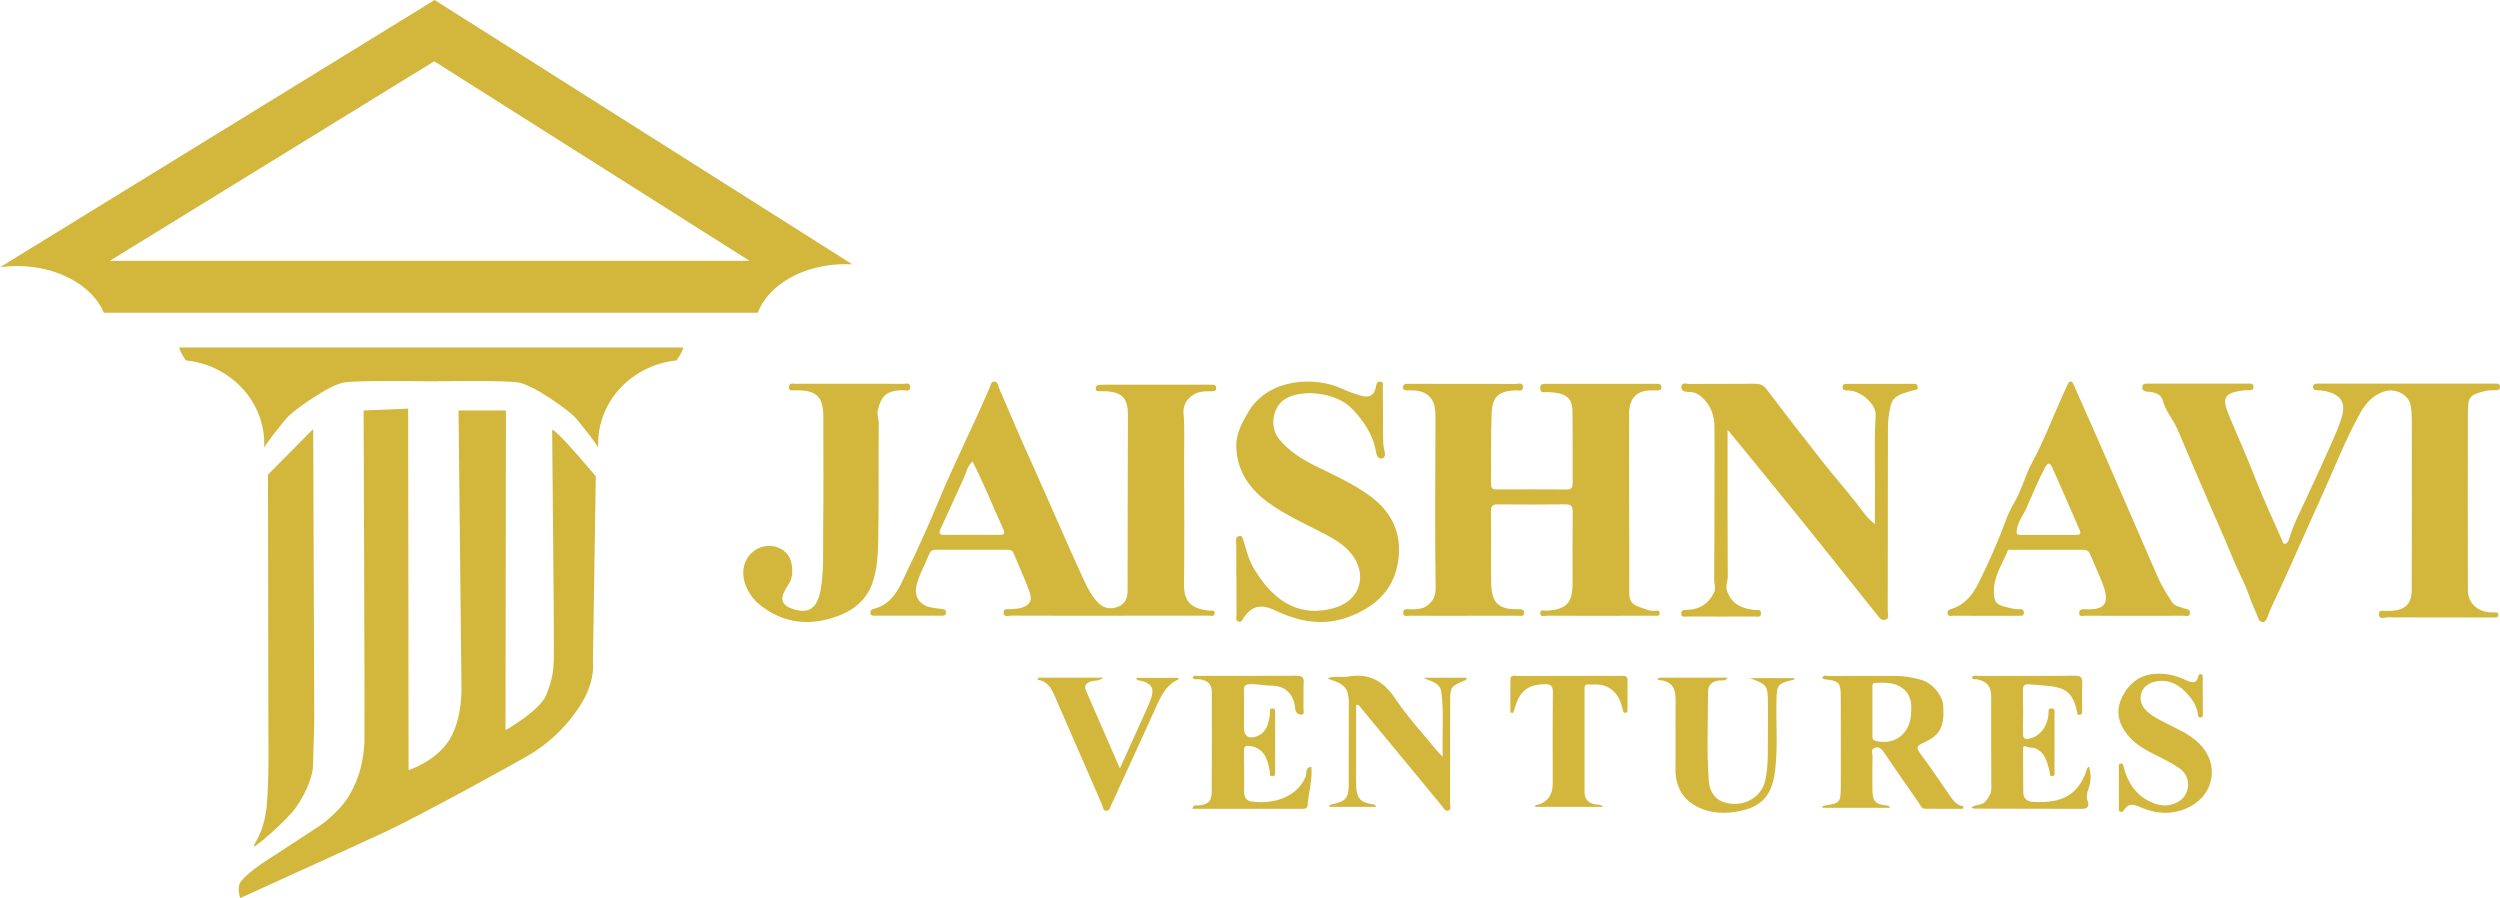 <svg width="1258" height="452" viewBox="0 0 1258 452" fill="none" xmlns="http://www.w3.org/2000/svg">
<path d="M426.061 131.221L243.327 15.587L218.696 0L193.876 15.273L5.304 131.221L0.093 134.422C2.813 134.066 5.617 133.857 8.484 133.857C29.139 133.857 46.572 143.753 52.264 157.373H381.319C386.593 143.271 404.36 132.915 425.454 132.915C426.605 132.915 427.756 132.957 428.886 133.02L426.04 131.221H426.061ZM55.277 131.221L218.507 30.838L377.134 131.221H55.277Z" fill="#D2B73C"/>
<path d="M343.755 174.863C343.713 174.989 343.713 175.135 343.671 175.282C343.316 177.52 340.386 181.37 340.386 181.37C318.224 183.629 300.98 201.559 300.98 223.339C300.98 223.987 300.98 224.636 301.022 225.284C300.939 224.385 291.354 211.832 288.362 208.986C285.222 205.995 268.021 193.295 260.215 192.354C254.062 191.642 237.279 191.601 220.244 191.831C219.198 191.831 218.152 191.831 217.105 191.873H216.854C215.808 191.873 214.761 191.831 213.715 191.831C196.68 191.601 179.876 191.642 173.745 192.354C165.918 193.295 148.737 205.995 145.598 208.986C142.605 211.832 133.021 224.385 132.937 225.284C132.979 224.636 132.979 223.987 132.979 223.339C132.979 201.559 115.735 183.629 93.573 181.37C93.573 181.37 90.665 177.478 90.288 175.261C90.246 175.114 90.246 174.989 90.204 174.842H343.776L343.755 174.863Z" fill="#D2B73C"/>
<path d="M216.832 191.893C215.849 191.893 214.865 191.935 213.882 191.935H213.693V191.852C214.74 191.852 215.786 191.852 216.832 191.893Z" fill="#D2B73C"/>
<path d="M220.223 191.852V191.935H220.035C219.051 191.935 218.068 191.893 217.084 191.893C218.13 191.893 219.177 191.852 220.223 191.852Z" fill="#D2B73C"/>
<path d="M182.974 206.559C182.974 206.559 183.58 369.853 183.392 373.263C182.89 382.594 181.09 391.046 175.858 400.043C170.627 409.039 160.582 415.734 160.582 415.734C160.582 415.734 141.287 428.391 134.318 432.869C127.329 437.346 121.804 442.074 120.611 444.606C119.397 447.137 120.82 451.928 120.82 451.928C120.82 451.928 179.939 425.086 194.923 418.098C209.907 411.11 263.312 382.008 268.607 378.472C273.901 374.937 283.214 368.346 291.584 355.584C299.955 342.822 298.344 333.261 298.344 333.261L299.809 239.72C299.809 239.72 280.556 216.497 277.835 216.288C277.835 216.288 278.945 328.009 278.673 332.026C278.4 336.043 278.547 340.897 274.843 349.747C271.453 357.864 254.376 367.405 254.376 367.405L254.586 206.559H230.729L232.194 344.788C232.194 344.788 233.094 360.835 226.271 372.028C219.47 383.222 205.596 387.49 205.596 387.49L205.386 205.618L182.994 206.559H182.974Z" fill="#D2B73C"/>
<path d="M134.841 238.842L157.61 215.87L158.133 362.781C158.133 362.781 157.798 376.987 157.484 385.565C157.442 389.185 155.119 397.386 149.03 406.152C144.447 412.742 128.584 426.383 127.83 425.86C127.077 425.337 132.916 419.312 134.192 405.692C135.469 392.072 135.05 369.518 135.05 369.518L134.841 238.842Z" fill="#D2B73C"/>
<path d="M602.376 197.702C604.982 196.64 607.614 197.002 610.245 196.859C611.142 196.809 611.945 196.623 611.996 195.502C612.047 194.347 611.59 193.605 610.321 193.589C609.619 193.572 608.917 193.572 608.206 193.572C590.735 193.572 573.255 193.572 555.784 193.58C554.802 193.58 553.804 193.58 552.831 193.715C551.883 193.841 551.401 194.465 551.359 195.451C551.308 196.615 552.053 196.834 552.975 196.851C553.821 196.868 554.667 196.868 555.504 196.876C564.32 197.002 567.569 200.121 567.561 208.685C567.519 238.027 567.392 267.369 567.417 296.711C567.426 300.613 566.436 303.724 562.696 305.266C558.398 307.045 554.718 305.932 551.604 302.248C549.134 299.324 547.289 295.986 545.699 292.547C536.688 273.101 528.371 253.351 519.53 233.829C513.777 221.118 508.269 208.255 502.778 195.401C502.228 194.12 502.194 191.894 500.231 192.004C498.708 192.08 498.454 193.993 497.921 195.249C489.824 214.173 480.442 232.514 472.556 251.539C467.683 263.314 462.463 274.972 456.904 286.444C452.936 294.629 449.915 303.968 439.28 306.488C438.384 306.699 437.961 307.475 438.003 308.427C438.079 309.868 439.162 309.809 440.135 309.809C451.413 309.826 462.683 309.818 473.961 309.818C474.993 309.818 475.924 309.759 475.991 308.343C476.076 306.758 475.145 306.556 473.885 306.429C471.93 306.227 469.976 305.924 468.047 305.553C462.683 304.524 459.874 299.855 461.185 294.62C462.59 289.015 465.475 284.033 467.607 278.74C468.317 276.986 469.603 276.615 471.296 276.624C483.132 276.649 494.968 276.641 506.805 276.641C508.091 276.641 509.309 276.674 509.935 278.183C512.66 284.775 515.731 291.248 518.125 297.966C519.707 302.409 517.956 304.861 513.37 305.999C511.89 306.37 510.308 306.328 508.785 306.539C507.279 306.741 504.808 305.797 505.02 308.486C505.197 310.796 507.49 309.776 508.819 309.776C525.165 309.852 541.511 309.826 557.857 309.826C574.202 309.826 591.403 309.843 608.172 309.793C609.263 309.793 611.108 310.543 611.218 308.629C611.336 306.564 609.441 307.424 608.358 307.281C600.405 306.269 595.676 303.724 595.794 294.013C596.031 273.514 595.929 253.014 595.836 232.514C595.794 224.245 596.226 215.976 595.532 207.699C595.16 203.274 598.121 199.447 602.376 197.702ZM502.947 269.156C493.657 269.088 484.367 269.088 475.069 269.156C472.26 269.181 472.489 267.908 473.36 266.003C477.26 257.515 481.101 249.002 485.01 240.514C486.271 237.799 486.677 234.63 489.351 232.219C495.239 243.506 499.639 254.978 504.774 266.104C505.714 268.161 505.595 269.189 502.947 269.164V269.156Z" fill="#D2B73C"/>
<path d="M819.802 207.886C819.734 222.687 819.768 237.489 819.785 252.29C819.811 267.794 819.947 283.307 819.853 298.811C819.828 302.391 821.682 304.422 824.592 305.302C827.365 306.148 830.028 307.748 833.15 307.316C834.086 307.189 835.328 307.172 835.158 308.712C834.996 310.185 833.745 309.829 832.844 309.838C826.463 309.872 820.092 309.855 813.711 309.855C801.954 309.855 790.189 309.889 778.432 309.812C777.233 309.804 775.072 310.718 775.047 308.585C775.021 306.377 777.19 307.409 778.39 307.316C788.343 306.554 791.312 303.44 791.312 293.53C791.321 281.547 791.227 269.563 791.38 257.588C791.423 254.626 790.512 253.738 787.543 253.78C776.357 253.932 765.161 253.898 753.966 253.797C751.346 253.771 750.189 254.338 750.231 257.275C750.384 269.115 750.189 280.954 750.333 292.794C750.444 301.443 752.622 304.87 758.526 306.207C760.295 306.605 762.184 306.47 764.021 306.546C765.28 306.597 766.846 306.368 766.948 308.145C767.075 310.506 765.093 309.821 763.868 309.829C754.655 309.88 745.442 309.855 736.237 309.855C727.032 309.855 718.381 309.889 709.457 309.821C708.232 309.804 706.199 310.65 706.079 308.458C705.952 306.021 708.096 306.563 709.525 306.58C712.545 306.622 715.65 306.605 718.083 304.769C720.924 302.627 722.481 300.283 722.413 295.849C721.971 267.947 722.268 240.036 722.32 212.126C722.32 210.577 722.32 209.02 722.243 207.471C721.903 200.32 718.083 196.63 710.886 196.461C709.891 196.436 708.904 196.453 707.908 196.436C706.803 196.419 705.943 196.089 706.003 194.76C706.071 193.465 706.939 193.161 708.036 193.144C708.606 193.144 709.168 193.135 709.738 193.135C727.449 193.135 745.161 193.118 762.873 193.186C764.149 193.186 766.386 192.196 766.352 194.785C766.318 197.333 764.115 196.376 762.779 196.419C754.374 196.723 750.971 199.381 750.623 207.7C750.129 219.658 750.393 231.65 750.274 243.633C750.257 245.681 751.21 246.29 753.132 246.282C764.898 246.24 776.654 246.223 788.42 246.299C790.683 246.316 791.355 245.41 791.346 243.294C791.287 231.176 791.44 219.048 791.253 206.93C791.142 199.939 787.909 197.688 778.611 197.248C777.369 197.189 775.557 198.086 775.106 195.979C774.715 194.125 775.353 193.101 777.539 193.11C796.246 193.161 814.953 193.144 833.66 193.144C834.843 193.144 835.983 193.177 836 194.828C836.017 196.546 834.783 196.427 833.652 196.444C832.376 196.47 831.1 196.402 829.832 196.47C823.307 196.85 819.836 200.709 819.802 207.886Z" fill="#D2B73C"/>
<path d="M1241.85 207.623C1241.74 237.469 1241.78 267.323 1241.85 297.177C1241.87 303.236 1246.54 307.717 1252.84 308.118C1253.69 308.178 1254.54 308.118 1255.39 308.144C1256.24 308.169 1257.15 308.169 1257.19 309.373C1257.23 310.602 1256.34 310.67 1255.47 310.704C1254.62 310.738 1253.77 310.721 1252.92 310.721C1235.79 310.721 1218.65 310.764 1201.52 310.653C1200 310.644 1197.2 312.044 1197.09 309.176C1196.97 306.164 1199.82 307.828 1201.35 307.41C1201.88 307.265 1202.48 307.393 1203.05 307.376C1210.13 307.094 1213.56 303.953 1213.58 296.861C1213.7 268.151 1213.64 239.432 1213.61 210.721C1213.61 208.468 1213.42 206.19 1213.03 203.979C1212.08 198.628 1205.49 195.223 1199.94 196.938C1194.29 198.688 1190.62 202.596 1187.82 207.581C1180.03 221.415 1174.42 236.265 1167.84 250.672C1161.08 265.445 1154.64 280.364 1147.85 295.12C1145.41 300.437 1142.69 305.626 1140.68 311.148C1140.31 312.138 1139.8 313 1138.64 313C1137.56 313.008 1136.81 312.402 1136.44 311.336C1135.12 307.615 1133.24 304.15 1131.99 300.369C1130.37 295.461 1127.99 290.793 1125.81 286.082C1123.45 280.978 1121.44 275.721 1119.21 270.574C1116.64 264.651 1113.99 258.763 1111.45 252.823C1106.26 240.712 1101.02 228.627 1095.91 216.491C1093.69 211.225 1089.72 206.932 1088.19 201.205C1087.45 198.44 1084.34 197.339 1081.27 197.151C1079.83 197.058 1077.86 196.938 1078.01 194.753C1078.14 192.73 1079.93 193.029 1081.29 193.029C1097.86 193.012 1114.43 193.012 1131 193.029C1132.21 193.029 1133.83 192.662 1133.96 194.531C1134.12 196.861 1132.23 196.213 1130.94 196.358C1130.52 196.4 1130.09 196.324 1129.67 196.375C1119.33 197.561 1117.72 199.72 1121.7 209.253C1125.9 219.29 1130.37 229.207 1134.31 239.355C1138.55 250.262 1143.52 260.879 1148.2 271.607C1148.56 272.444 1148.66 273.852 1149.89 273.621C1151.04 273.408 1151.6 272.187 1151.93 271.078C1154.05 263.943 1157.47 257.363 1160.61 250.655C1165.01 241.292 1169.27 231.862 1173.49 222.414C1175.17 218.659 1176.77 214.861 1178.06 210.96C1180.75 202.75 1178.24 198.525 1169.86 196.75C1168.49 196.46 1167.05 196.46 1165.64 196.341C1164.73 196.264 1163.97 195.991 1163.93 194.89C1163.88 193.644 1164.56 193.08 1165.74 193.046C1166.72 193.012 1167.72 193.012 1168.7 193.012H1253.25C1254.1 193.012 1254.95 193.038 1255.8 193.012C1257.08 192.987 1258.05 193.277 1258 194.864C1257.96 196.306 1256.94 196.281 1255.93 196.358C1254.11 196.486 1252.31 196.264 1250.46 196.75C1242.7 198.816 1241.89 199.447 1241.86 207.623H1241.85Z" fill="#D2B73C"/>
<path d="M964.998 194.791C965.057 196.566 963.695 196.09 962.695 196.43C958.298 197.916 952.91 198.315 951.447 203.893C950.463 207.629 950.035 211.62 950.018 215.492C949.909 246.196 949.976 276.891 949.917 307.586C949.909 308.979 950.842 310.932 949.018 311.738C946.874 312.681 945.747 310.881 944.596 309.446C927.093 287.598 909.776 265.606 892.005 243.98C884.683 235.073 877.504 226.03 869.316 216.273V220.884C869.316 243.946 869.249 266.999 869.417 290.061C869.434 292.532 868.139 294.756 869.081 297.465C871.451 304.232 876.672 306.211 882.926 306.949C884.12 307.085 886.003 306.143 886.112 308.503C886.23 310.915 884.33 310.219 883.119 310.227C871.771 310.278 860.43 310.278 849.09 310.219C847.888 310.21 845.887 310.957 846.005 308.597C846.114 306.508 847.964 306.983 849.267 306.899C855.143 306.542 859.396 304.105 862.313 298.56C863.692 295.928 862.549 293.958 862.566 291.733C862.725 274.335 862.709 256.937 862.734 239.539C862.742 231.192 862.809 222.845 862.709 214.499C862.641 209.166 861.002 204.437 857.11 200.556C855.109 198.57 853.05 197.296 850.149 197.236C848.485 197.202 846.022 197.109 846.047 194.791C846.089 192.167 848.586 193.203 850.032 193.195C861.095 193.11 872.157 193.212 883.22 193.101C885.692 193.076 887.348 193.806 888.886 195.827C898.142 207.969 907.456 220.069 916.905 232.058C922.495 239.157 928.472 245.95 934.054 253.048C936.904 256.665 939.333 260.614 943.444 263.73C943.444 260.384 943.394 257.039 943.452 253.694C943.696 238.741 942.931 223.788 943.839 208.835C944.142 203.859 937.433 197.415 931.263 196.574C930.574 196.481 929.868 196.481 929.17 196.472C928.111 196.447 927.211 196.302 927.194 194.901C927.178 193.28 928.22 193.144 929.439 193.152C940.502 193.152 951.565 193.152 962.628 193.144C963.804 193.144 964.948 193.161 964.998 194.791Z" fill="#D2B73C"/>
<path d="M703.25 284.168C700.667 297.55 691.305 305.717 678.689 310.426C667.177 314.729 656.038 313.292 645.045 308.667C643.354 307.949 641.714 307.12 640.007 306.436C633.958 304.026 629.897 305.227 626.014 310.494C625.232 311.559 624.85 313.469 623.006 312.709C621.554 312.108 622.233 310.46 622.225 309.285C622.157 303.096 622.191 296.899 622.191 290.703H622.089C622.089 284.506 622.216 278.309 622.004 272.121C621.953 270.591 622.395 270.033 623.593 269.754C624.85 269.475 625.147 270.269 625.504 271.368C627.042 276.077 628.011 280.938 630.551 285.351C639.285 300.492 651.986 311.178 670.915 306.072C684.321 302.454 687.507 290.288 681.518 280.778C678.655 276.229 674.143 272.839 669.224 270.134C658.944 264.47 647.984 259.972 638.435 253.074C628.665 245.998 622.182 236.724 622.089 224.254C622.038 218.049 624.994 212.664 628.138 207.329C638.223 190.218 661.637 189.271 675.188 195.569C678.179 196.964 681.339 198.063 684.5 199.027C689.071 200.422 691.517 199.002 692.435 194.462C692.707 193.109 692.698 191.875 694.508 192.061C696.564 192.272 695.816 193.929 695.825 195.012C695.927 201.487 695.893 207.963 695.952 214.439C695.995 218.767 695.672 223.104 696.785 227.382C697.133 228.709 697.006 230.552 695.205 230.73C693.726 230.865 692.775 229.546 692.528 228.008C691.076 218.936 686.343 211.759 679.946 205.292C671.985 197.252 653.6 195.291 645.597 201.555C640.279 205.723 639.03 215.048 643.38 220.577C648.265 226.773 654.722 230.865 661.654 234.323C671.416 239.201 681.45 243.546 690.234 250.216C701.695 258.924 705.858 270.65 703.25 284.168Z" fill="#D2B73C"/>
<path d="M1099.09 306.168C1097 305.232 1094.46 305.232 1092.99 303.007C1090.23 298.819 1087.6 294.562 1085.59 289.944C1079.73 276.476 1073.9 262.99 1068.05 249.522C1063.26 238.532 1058.48 227.542 1053.66 216.568C1050.31 208.924 1046.89 201.313 1043.5 193.686C1043.16 192.927 1042.89 192 1041.91 192C1040.93 192 1040.66 193.011 1040.32 193.728C1039.4 195.616 1038.55 197.537 1037.69 199.459C1032.72 210.576 1028.37 222.021 1022.59 232.691C1019.1 239.122 1017.45 246.218 1013.79 252.573C1012.15 255.414 1010.48 258.616 1009.31 261.861C1005.41 272.615 1000.71 283.033 995.651 293.273C992.761 299.114 988.891 304.103 982.416 306.261C981.151 306.691 979.861 306.91 980.012 308.562C980.205 310.61 981.913 309.809 982.961 309.817C990.491 309.893 998.029 309.86 1005.56 309.86C1009.19 309.86 1012.81 309.86 1016.45 309.86C1017.47 309.851 1018.41 309.767 1018.41 308.342C1018.42 307.087 1017.79 306.573 1016.63 306.539C1015.65 306.514 1014.64 306.665 1013.71 306.446C1005.64 304.55 1002.76 304.921 1003.42 295.667C1003.88 288.991 1007.77 283.454 1010.14 277.411C1010.61 276.214 1011.44 276.686 1012.19 276.678C1024.19 276.678 1036.18 276.712 1048.19 276.661C1050.16 276.653 1051.19 277.42 1051.92 279.248C1053.8 283.926 1055.98 288.477 1057.83 293.155C1062.16 304.103 1058.77 306.943 1049.43 306.598C1048.09 306.547 1046.29 306.37 1046.22 308.342C1046.13 310.728 1048.2 309.809 1049.33 309.817C1057.55 309.91 1065.79 309.868 1074.02 309.868C1082.25 309.868 1090.49 309.91 1098.72 309.826C1099.88 309.809 1101.79 310.745 1101.99 308.444C1102.17 306.345 1100.26 306.707 1099.09 306.176V306.168ZM1044.51 269.168H1030.74C1026.15 269.168 1021.57 269.135 1016.98 269.185C1015.06 269.202 1014.55 268.915 1014.87 266.564C1015.43 262.384 1018.12 259.265 1019.69 255.692C1022.69 248.865 1025.53 241.903 1029.05 235.279C1030.56 232.43 1031.64 232.818 1032.71 235.22C1037.38 245.73 1041.95 256.282 1046.54 266.825C1047.49 269 1046.07 269.168 1044.51 269.168Z" fill="#D2B73C"/>
<path d="M457.993 194.934C457.876 197.266 455.92 196.381 454.754 196.372C445.682 196.304 443.332 199.725 441.721 206.32C441.125 208.754 442.199 210.66 442.174 212.873C441.989 232.139 442.3 251.413 441.948 270.671C441.822 277.776 441.578 284.993 439.48 291.962C436.82 300.812 430.744 306.369 422.646 309.577C408.203 315.296 394.238 314.104 382.011 304.063C375.675 298.864 371.143 288.575 376.12 280.763C380.702 273.59 390.714 272.5 396.227 278.891C398.854 281.929 399.5 289.205 397.453 292.89C396.84 293.996 396.135 295.06 395.48 296.149C392.174 301.655 393.408 304.803 399.576 306.633C407.884 309.109 411.568 305.118 413.045 296.191C414.623 286.712 414.102 277.368 414.22 267.973C414.463 248.426 414.304 228.871 414.296 209.324C414.287 199.972 410.88 196.483 401.741 196.415C401.179 196.415 400.608 196.483 400.062 196.415C398.846 196.227 396.924 197.087 396.999 194.73C397.075 192.483 398.93 193.121 400.18 193.113C409.403 193.07 418.626 193.087 427.849 193.087C437.072 193.087 445.732 193.062 454.67 193.121C455.988 193.138 458.136 192.27 457.993 194.943V194.934Z" fill="#D2B73C"/>
<path d="M981.269 400.524C976.343 393.377 971.477 386.186 966.314 379.211C964.153 376.285 964.288 375.341 967.832 373.771C976.589 369.884 978.446 365.44 977.844 355.221C977.539 349.867 972.393 343.62 966.577 342.033C962.533 340.935 958.388 340.154 954.157 340.145C942.865 340.137 931.565 340.102 920.272 340.162C919.179 340.162 917.746 339.476 917 340.926C917.203 341.75 917.788 341.75 918.331 341.818C925.562 342.745 926.232 343.38 926.266 350.562C926.334 365.56 926.317 380.566 926.283 395.564C926.258 403.93 926.02 404.136 917.653 405.457C917.305 405.517 916.847 405.792 917.102 406.487H951.19C950.699 405.62 950.19 405.397 949.664 405.346C943.688 404.771 942.255 403.295 942.204 397.409C942.162 391.841 942.111 386.264 942.255 380.695C942.297 379.194 941.136 377.023 943.416 376.259C945.688 375.495 946.943 377.048 948.155 378.833C953.92 387.302 959.778 395.71 965.628 404.119C966.408 405.243 966.891 406.933 968.552 406.95C974.936 407.036 981.337 406.985 987.729 406.985C987.822 406.547 987.907 406.118 988 405.681C984.651 405.294 982.956 402.969 981.269 400.524ZM961.702 357.906C961.719 368.983 953.471 375.427 943.679 372.733C942.094 372.295 942.212 371.274 942.204 370.159C942.195 362.188 942.187 354.217 942.204 346.246C942.212 345.173 941.89 343.706 943.56 343.637C948.783 343.423 954.056 343.225 958.303 347.121C961.677 350.21 961.948 354.32 961.694 357.906H961.702Z" fill="#D2B73C"/>
<path d="M1050.6 403.415C1051.29 405.353 1050.63 407.009 1047.98 407C1029.68 406.94 1011.36 406.931 993.041 406.897C992.823 406.897 992.596 406.64 992 406.28C994.25 404.573 997.322 405.516 999.236 403.115C1000.89 401.031 1002.07 399.281 1002.04 396.442C1001.9 381.158 1001.97 365.874 1001.97 350.59C1001.97 345.341 999.933 342.863 994.779 341.825C993.922 341.645 992.781 342.271 992.26 340.864C993.15 339.535 994.518 340.135 995.627 340.135C1011.71 340.092 1027.79 340.195 1043.86 340.024C1047.04 339.998 1047.99 340.933 1047.8 344.123C1047.54 348.532 1047.75 352.975 1047.72 357.4C1047.72 358.344 1047.94 359.536 1046.52 359.716C1044.96 359.913 1045.3 358.695 1045.09 357.761C1043.08 348.669 1039.39 345.839 1029.94 345.093C1026.92 344.852 1023.91 344.467 1020.86 344.346C1018.7 344.269 1017.91 344.964 1017.95 347.245C1018.07 354.536 1018.08 361.817 1017.95 369.099C1017.89 371.947 1019.22 372.11 1021.34 371.629C1026.53 370.454 1030.31 365.574 1030.81 359.201C1030.9 357.958 1030.35 356.423 1032.37 356.5C1034.4 356.577 1033.82 358.267 1033.83 359.407C1033.87 368.833 1033.87 378.259 1033.83 387.685C1033.83 388.714 1034.37 390.327 1032.81 390.507C1031.12 390.713 1031.61 388.972 1031.33 387.994C1030.05 383.517 1029.31 378.842 1024.29 376.638C1022.77 375.969 1021.25 376.501 1019.88 375.763C1018.11 374.803 1018.01 376.081 1018.01 377.298C1018.02 384.434 1018.01 391.579 1018.12 398.723C1018.17 402.12 1020.33 403.423 1023.37 403.544C1036.98 404.101 1045.77 400.842 1050.31 386.613C1050.39 386.381 1050.66 386.21 1051.17 385.661C1052.42 389.821 1052.23 393.603 1050.8 397.274C1049.99 399.341 1049.81 401.211 1050.6 403.415Z" fill="#D2B73C"/>
<path d="M657.986 405.292C657.919 406.339 657.114 407 655.912 407C637.348 406.983 618.784 406.991 600 406.991C600.508 404.571 602.074 405.421 603.107 405.318C607.805 404.82 609.684 403.293 609.726 398.702C609.862 381.839 609.811 364.977 609.786 348.115C609.777 344.09 607.39 342.262 603.691 341.824C602.497 341.678 601.185 342.116 600.076 341.232C600.576 339.456 601.939 340.125 602.878 340.117C619.377 340.074 635.867 340.134 652.357 340.039C654.981 340.022 656.183 340.58 656.022 343.541C655.785 347.96 656.014 352.405 655.921 356.833C655.904 357.906 656.64 359.837 654.499 359.605C653.153 359.459 651.9 358.464 651.773 356.825C651.172 349.333 646.753 344.948 639.668 345.017C636.036 345.051 632.506 344.056 628.841 344.296C626.657 344.442 625.903 345.06 625.946 347.282C626.056 353.71 625.954 360.146 625.988 366.573C626.005 370.349 628.375 371.894 632.015 370.632C637.492 368.736 638.389 363.973 639.075 359.073C639.211 358.086 638.322 356.55 640.226 356.507C641.979 356.464 641.649 357.966 641.649 359.021C641.682 368.736 641.674 378.458 641.649 388.172C641.649 389.254 641.902 390.67 640.116 390.584C638.533 390.515 639.16 389.271 639.016 388.361C637.712 379.986 634.766 376.253 629.035 375.395C626.97 375.086 625.886 375.446 625.937 377.935C626.081 384.791 626.056 391.648 626.047 398.513C626.039 400.984 627.038 402.864 629.433 403.25C639.634 404.889 652.552 401.8 657.097 390.567C657.724 389.013 656.53 386.199 659.882 385.847C660.517 392.523 658.393 398.839 657.978 405.292H657.986Z" fill="#D2B73C"/>
<path d="M737.136 342.401C730.03 345.293 729.72 345.657 729.703 353.116C729.677 370.155 729.72 387.187 729.651 404.227C729.651 405.478 730.565 407.364 728.763 407.914C727.159 408.404 726.521 406.696 725.624 405.605C712.024 389.064 698.381 372.565 684.721 356.075C684.238 355.492 683.945 354.486 682.393 354.739V384.895C682.393 388.413 682.315 391.931 682.419 395.449C682.6 401.69 684.678 403.897 691.025 404.785C691.594 404.869 692.172 404.878 692.396 406.019H668.992C668.75 405.106 669.337 404.928 669.88 404.818C677.357 403.237 678.668 401.766 678.693 394.366C678.737 380.709 678.711 367.052 678.711 353.403C678.711 346.883 676.624 344.186 670.104 342.224C669.613 342.071 669.147 341.818 668 341.319C671.786 339.949 675.08 341.014 678.167 340.465C689.016 338.528 696.243 342.714 702.236 351.72C708.402 360.98 716.138 369.251 723.209 377.935C723.795 378.663 724.503 379.288 725.977 380.819C725.581 369.301 726.641 358.832 725.305 348.38C724.649 343.213 719.932 342.976 716.207 341.04H737.956C738.154 341.868 737.654 342.19 737.136 342.401Z" fill="#D2B73C"/>
<path d="M1102.23 405.784C1094.03 410.168 1085.37 409.845 1077.03 406.175C1073.65 404.688 1071.08 403.975 1068.86 407.517C1068.36 408.316 1067.78 408.86 1066.82 408.435C1065.99 408.07 1066.23 407.229 1066.22 406.574C1066.21 404.875 1066.21 403.185 1066.21 401.485V393.95C1066.2 393.134 1066.2 392.319 1066.2 391.503C1066.2 389.88 1066.21 388.258 1066.23 386.626C1066.23 385.726 1065.82 384.367 1067.24 384.248C1068.61 384.129 1068.45 385.463 1068.71 386.38C1070.79 393.729 1074.57 399.871 1081.66 403.253C1086.06 405.351 1090.51 406.303 1095.42 403.822C1102.59 400.203 1102.73 390.874 1096.95 386.788C1093 384.001 1088.71 381.903 1084.4 379.77C1079.25 377.213 1074.22 374.325 1070.54 369.745C1065.85 363.917 1064.45 357.469 1067.97 350.528C1071.47 343.655 1076.85 339.484 1084.81 339.042C1089.87 338.77 1094.59 339.832 1099.19 341.863C1101.96 343.077 1105.18 345.116 1106.33 339.917C1106.47 339.314 1107.04 339.101 1107.67 339.271C1108.39 339.458 1108.4 340.095 1108.41 340.622C1108.44 346.985 1108.46 353.349 1108.47 359.721C1108.48 360.511 1108.19 361.063 1107.26 361.054C1105.99 361.054 1106.15 360.069 1106.01 359.279C1105.25 354.827 1102.94 351.446 1099.75 348.183C1095.24 343.579 1089.7 341.438 1083.5 343.239C1076.94 345.142 1075.01 352.295 1079.73 357.282C1082.51 360.222 1086.1 361.904 1089.61 363.722C1095.5 366.763 1101.69 369.346 1106.54 374.044C1116.65 383.857 1114.66 399.132 1102.23 405.784Z" fill="#D2B73C"/>
<path d="M903 341.221C902.923 341.519 902.915 341.953 902.796 341.979C894.225 344.013 894.071 344.379 893.901 353.374C893.68 364.837 894.642 376.309 893.237 387.755C891.712 400.146 886.642 406.111 874.511 408.299C867.933 409.49 861.22 409.354 854.933 406.392C846.464 402.41 842.971 395.55 843.09 386.393C843.227 376.053 843.031 365.705 843.15 355.357C843.227 348.949 843.653 342.523 834 342.166C834.281 341.774 834.562 341.383 834.843 341H869.305C868.129 343.051 866.425 342.26 865.105 342.413C861.637 342.821 859.473 344.608 859.482 348.14C859.499 363.016 858.749 377.909 859.848 392.759C860.428 400.512 865.182 404.426 872.764 404.512C880.398 404.588 886.642 399.618 888.176 393.057C890.101 384.793 889.454 376.47 889.59 368.156C889.667 363.62 889.607 359.084 889.607 354.548C889.599 344.813 889.403 344.532 880.449 341.221H903Z" fill="#D2B73C"/>
<path d="M818.949 356.508C818.94 357.284 819.251 358.383 818.143 358.639C816.666 358.98 816.742 357.693 816.515 356.772C815.256 351.641 813.125 347.337 807.779 345.241C804.859 344.099 802.006 344.533 799.119 344.406C797.206 344.312 797.349 345.795 797.349 347.073C797.349 364.255 797.365 381.429 797.349 398.611C797.34 402.25 799.312 403.989 802.535 404.756C803.726 405.045 805.077 404.449 806.806 406H772.4C772.484 405.702 772.526 405.276 772.635 405.25C778.42 404.04 781.321 400.358 781.337 394.204C781.346 379.017 781.211 363.821 781.43 348.633C781.488 344.934 780.305 344.167 776.94 344.286C769.32 344.567 765.267 347.303 762.792 354.531C762.313 355.937 761.86 357.352 761.39 358.758C760.937 358.698 760.484 358.639 760.031 358.57C760.031 352.988 759.939 347.397 760.073 341.806C760.123 339.275 762.28 340.144 763.606 340.144C778.979 340.084 794.361 340.102 809.735 340.102C811.975 340.102 814.207 340.161 816.448 340.084C818.135 340.033 819.033 340.511 818.999 342.454C818.915 347.141 818.991 351.829 818.957 356.508H818.949Z" fill="#D2B73C"/>
<path d="M592.956 341.944C586.062 344.972 583.744 351.415 580.956 357.512C573.72 373.34 566.518 389.186 559.223 404.997C558.692 406.136 558.47 408.041 556.734 407.999C554.912 407.949 555.04 406.068 554.501 404.82C546.479 386.394 538.413 367.977 530.416 349.534C528.8 345.798 526.679 342.687 522 341.995C522.205 341.658 522.402 341.329 522.607 341H555.211C552.722 343.041 550.43 342.24 548.6 343.015C546.308 343.994 545.461 345.2 546.47 347.519C552.03 360.252 557.572 372.994 563.516 386.664C567.348 378.214 570.838 370.524 574.302 362.833C575.867 359.367 577.526 355.943 578.869 352.401C581.161 346.363 579.733 343.85 573.489 342.425C572.856 342.282 572.027 342.484 571.719 341.118H592.964C592.964 341.464 593.05 341.902 592.956 341.944Z" fill="#D2B73C"/>
</svg>
